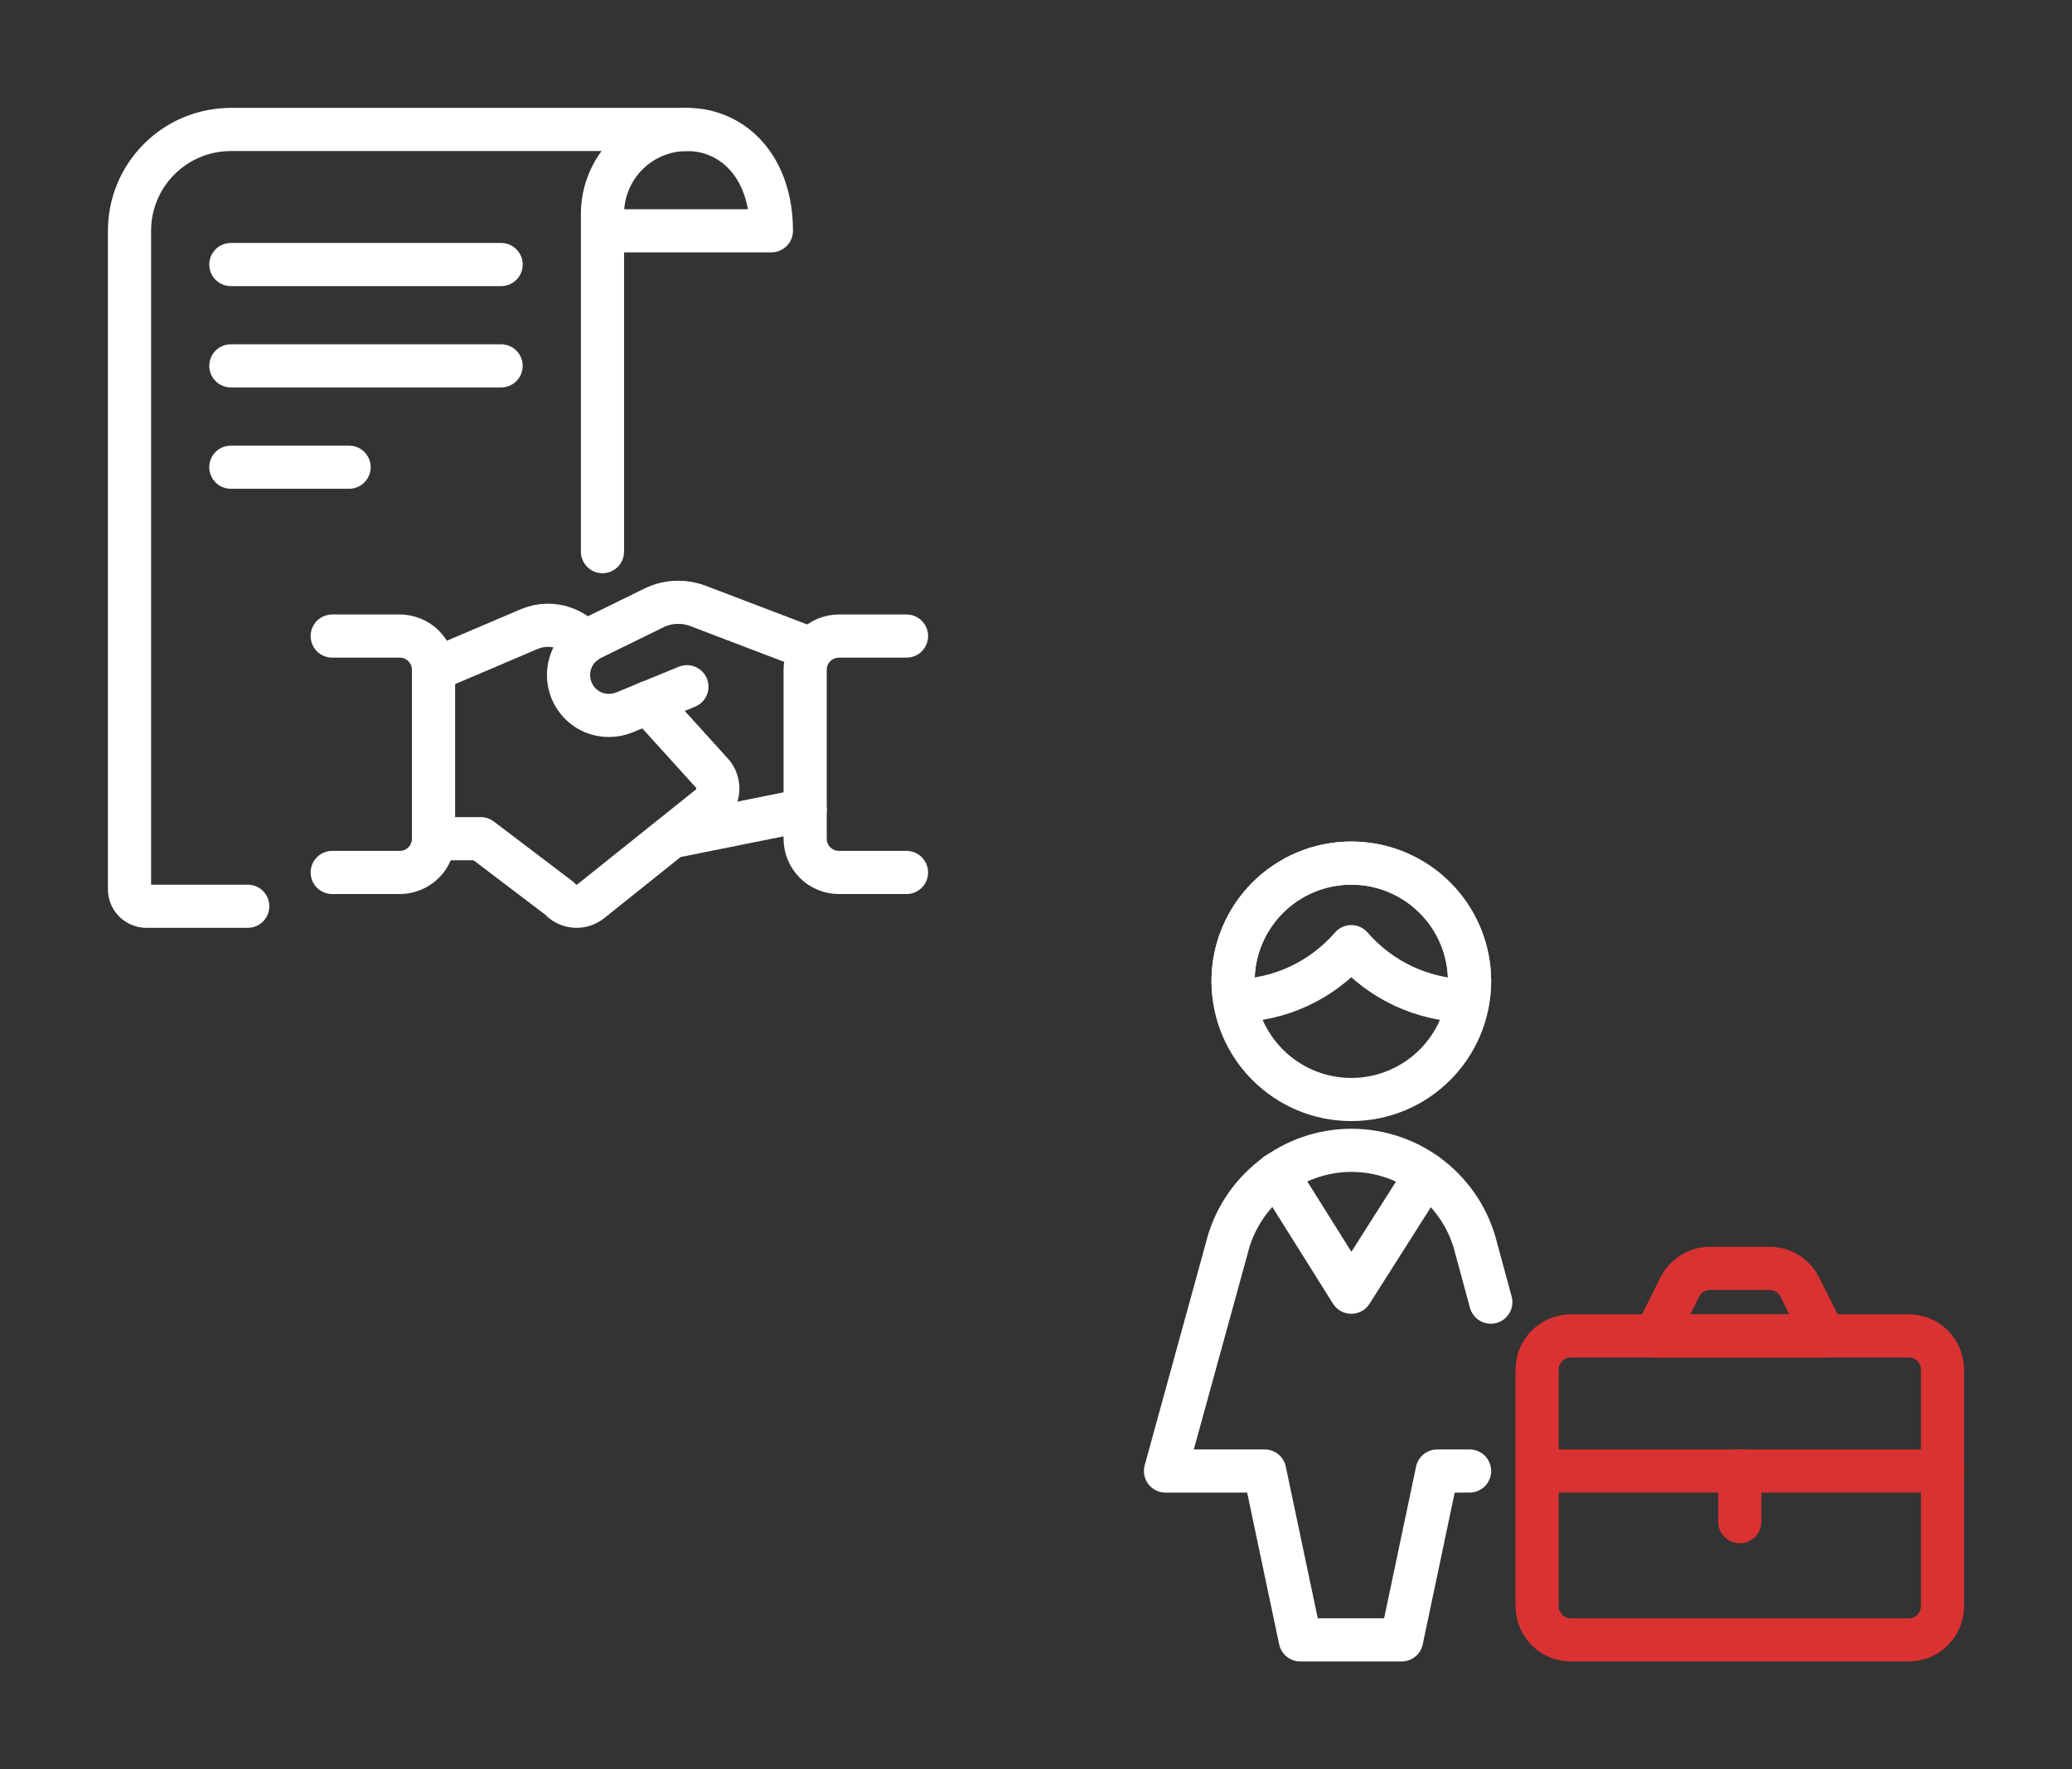 <svg width="48" height="41" viewBox="0 0 48 41" fill="none" xmlns="http://www.w3.org/2000/svg">
<rect x="0" y="0" width="48" height="41" fill="#333333" stroke="none"/>
<path d="M18.652 18.77L15.576 19.388" stroke="white" stroke-linecap="round" stroke-linejoin="round"/>
<path d="M15.913 15.913L14.465 16.508C14.234 16.602 13.976 16.602 13.745 16.508C13.58 16.438 13.437 16.322 13.336 16.174C13.234 16.026 13.177 15.852 13.171 15.672C13.165 15.493 13.211 15.315 13.303 15.161C13.395 15.007 13.53 14.882 13.69 14.802L15.13 14.097C15.309 14.004 15.508 13.956 15.71 13.957C15.862 13.956 16.013 13.982 16.156 14.035L18.801 15.044" stroke="white" stroke-linecap="round" stroke-linejoin="round"/>
<path d="M10.043 19.435H11.139L12.963 20.82C13.053 20.924 13.181 20.988 13.319 20.999C13.457 21.009 13.593 20.964 13.698 20.875L16.437 18.683C16.544 18.594 16.611 18.466 16.626 18.328C16.641 18.189 16.601 18.05 16.516 17.94L15.013 16.281" stroke="white" stroke-linecap="round" stroke-linejoin="round"/>
<path d="M13.565 14.88L13.37 14.716C13.173 14.568 12.934 14.488 12.689 14.489C12.543 14.489 12.4 14.519 12.266 14.575L10.043 15.522" stroke="white" stroke-linecap="round" stroke-linejoin="round"/>
<path d="M7.696 20.217H9.261C9.468 20.217 9.667 20.135 9.814 19.988C9.961 19.841 10.043 19.642 10.043 19.435V15.522C10.043 15.314 9.961 15.115 9.814 14.968C9.667 14.822 9.468 14.739 9.261 14.739H7.696" stroke="white" stroke-linecap="round" stroke-linejoin="round"/>
<path d="M21 20.217H19.435C19.227 20.217 19.028 20.135 18.881 19.988C18.735 19.841 18.652 19.642 18.652 19.435V15.522C18.652 15.314 18.735 15.115 18.881 14.968C19.028 14.822 19.227 14.739 19.435 14.739H21" stroke="white" stroke-linecap="round" stroke-linejoin="round"/>
<path d="M15.913 3H5.348C4.725 3 4.128 3.247 3.688 3.688C3.247 4.128 3 4.725 3 5.348V20.609C3 20.712 3.041 20.812 3.115 20.885C3.188 20.959 3.288 21 3.391 21H5.739" stroke="white" stroke-linecap="round" stroke-linejoin="round"/>
<path d="M5.348 6.13H11.609" stroke="white" stroke-linecap="round" stroke-linejoin="round"/>
<path d="M5.348 8.478H11.609" stroke="white" stroke-linecap="round" stroke-linejoin="round"/>
<path d="M5.348 10.826H8.087" stroke="white" stroke-linecap="round" stroke-linejoin="round"/>
<path d="M13.957 12.783V4.957C13.957 4.438 14.163 3.94 14.53 3.573C14.896 3.206 15.394 3 15.913 3C16.993 3 17.87 3.877 17.87 5.348H13.957" stroke="white" stroke-linecap="round" stroke-linejoin="round"/>
<path d="M44.217 30.956H36.391C35.959 30.956 35.609 31.307 35.609 31.739V37.217C35.609 37.65 35.959 38 36.391 38H44.217C44.65 38 45 37.65 45 37.217V31.739C45 31.307 44.65 30.956 44.217 30.956Z" stroke="#DA3232" stroke-linecap="round" stroke-linejoin="round"/>
<path d="M35.609 34.087H45" stroke="#DA3232" stroke-linecap="round" stroke-linejoin="round"/>
<path d="M40.304 34.087V35.261" stroke="#DA3232" stroke-linecap="round" stroke-linejoin="round"/>
<path d="M40.995 29.391C41.14 29.391 41.282 29.432 41.406 29.508C41.529 29.585 41.629 29.694 41.694 29.824L42.261 30.956H38.348L38.914 29.824C38.979 29.694 39.079 29.585 39.203 29.508C39.326 29.432 39.469 29.391 39.614 29.391H40.995Z" stroke="#DA3232" stroke-linecap="round" stroke-linejoin="round"/>
<path d="M33.039 27.212L31.304 29.944L29.584 27.201" stroke="white" stroke-linecap="round" stroke-linejoin="round"/>
<path d="M34.536 30.174L34.2 28.936C34.044 28.286 33.674 27.708 33.149 27.295C32.625 26.881 31.976 26.656 31.308 26.656C30.64 26.656 29.992 26.881 29.467 27.295C28.942 27.708 28.573 28.286 28.416 28.936L27 34.087H29.297L30.122 38H32.47L33.294 34.087H34.044" stroke="white" stroke-linecap="round" stroke-linejoin="round"/>
<path d="M33.998 23.191C34.026 23.042 34.041 22.891 34.044 22.739C34.044 22.013 33.755 21.316 33.241 20.802C32.727 20.289 32.031 20 31.304 20C30.578 20 29.881 20.289 29.367 20.802C28.854 21.316 28.565 22.013 28.565 22.739C28.568 22.891 28.583 23.042 28.611 23.191C29.123 23.183 29.627 23.068 30.092 22.852C30.556 22.635 30.969 22.323 31.304 21.936C31.64 22.323 32.053 22.635 32.517 22.852C32.981 23.068 33.486 23.183 33.998 23.191V23.191Z" stroke="white" stroke-linecap="round" stroke-linejoin="round"/>
<path d="M31.304 25.478C32.817 25.478 34.044 24.252 34.044 22.739C34.044 21.226 32.817 20 31.304 20C29.792 20 28.565 21.226 28.565 22.739C28.565 24.252 29.792 25.478 31.304 25.478Z" stroke="white" stroke-linecap="round" stroke-linejoin="round"/>
</svg>
